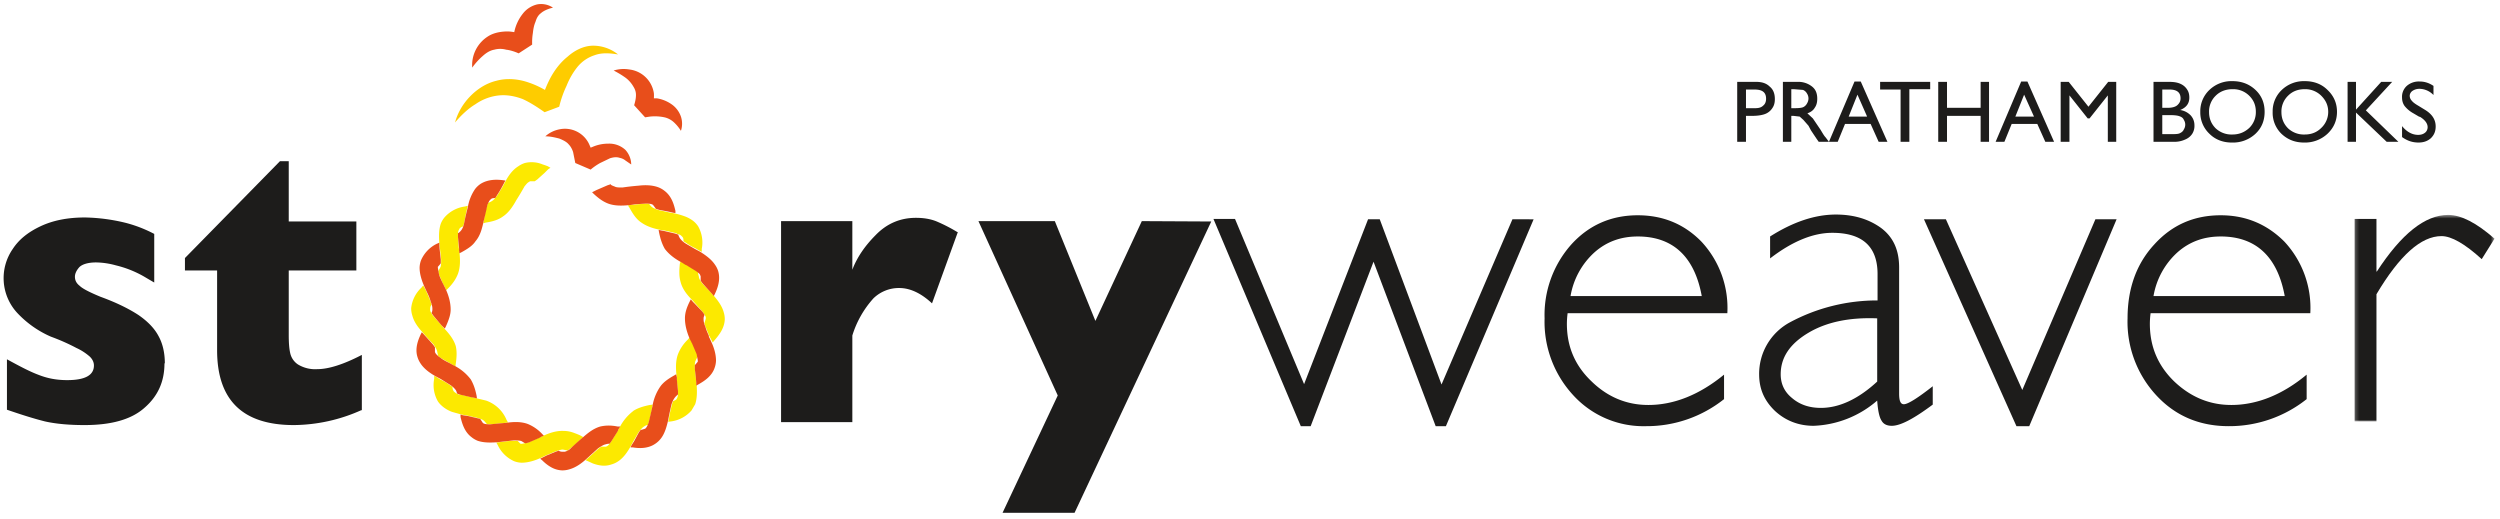 <svg xmlns="http://www.w3.org/2000/svg" width="684" height="142" xmlns:xlink="http://www.w3.org/1999/xlink"><defs><path id="a" d="M38.5.5V57H.2V.5h38.3z"/></defs><g fill="none" fill-rule="evenodd"><path fill="#1D1C1B" d="M45 99.4c0 5-1.8 9-5.5 12.2-3.6 3.2-9.1 4.7-16.4 4.7-4 0-7.7-.3-10.8-1-3.2-.8-6.6-1.9-10.4-3.2V98.3c3.3 1.8 6.1 3.3 8.5 4.2 2.5 1 5 1.5 8 1.5 4.8 0 7.3-1.3 7.3-4 0-.9-.4-1.7-1.1-2.4a15 15 0 0 0-3.7-2.4c-1.7-.9-4-2-7-3.1a27.8 27.8 0 0 1-9.1-6.4 14 14 0 0 1-1.3-17.6c1.7-2.6 4.2-4.6 7.6-6.2 3.4-1.6 7.4-2.4 12.2-2.4A50.3 50.3 0 0 1 34.5 61a36.2 36.2 0 0 1 7.7 3v13.3a370.3 370.3 0 0 1-2.9-1.7 29.2 29.2 0 0 0-7.6-3 21.4 21.4 0 0 0-5.4-.8c-2.2 0-3.8.5-4.6 1.3-.8.9-1.2 1.8-1.2 2.6 0 1 .4 1.8 1.3 2.5.8.8 2.8 1.8 5.7 3 4.4 1.6 7.8 3.3 10.4 5 2.6 1.8 4.4 3.7 5.5 5.8 1.1 2 1.7 4.5 1.7 7.4m53.8 12.8a45.8 45.8 0 0 1-18.5 4.1c-14 0-21-6.8-21-20.5V74h-8.8v-3.4l26-26.5H79v16.5h18.5v13.4H79v17.6c0 2 .1 3.7.4 5a5 5 0 0 0 2.1 3.1 9 9 0 0 0 5.3 1.3c3.1 0 7.2-1.3 12.2-3.9v15.2zm163.2-48.8L255 83c-3-2.8-6-4.2-9-4.2a10 10 0 0 0-7 2.8 27 27 0 0 0-5.8 10.2v23.7h-19.5v-55h19.5v13.3c1.2-3.2 3.3-6.4 6.4-9.5 3.1-3.2 6.8-4.7 11-4.7 2.1 0 4 .3 5.7 1a44 44 0 0 1 5.8 3m69.3-3L294 140.3h-19.7l15.1-32.1-21.7-47.7h20.9l11.1 27.3 12.7-27.3zm88.2-.6l-24 56.6h-2.8l-17-45-17.2 45h-2.7L332 59.9h5.9l18.9 45.2L374.3 60h3.2l16.9 45.2L413.8 60zm10 21h36c-2-10.9-8-16.3-17.5-16.3-4.6 0-8.5 1.4-11.8 4.3a20.8 20.8 0 0 0-6.6 12m43 4.7h-43.8a23.2 23.2 0 0 0-.2 2.9c0 6.2 2.2 11.4 6.7 15.7 4.4 4.3 9.6 6.5 15.6 6.5 7 0 14-2.8 20.7-8.3v6.7a34 34 0 0 1-21.4 7.4 26 26 0 0 1-19.8-8.4 29.6 29.6 0 0 1-7.9-21.1 29 29 0 0 1 7.3-20.2c4.8-5.3 10.9-8 18.2-8 6.9 0 12.7 2.4 17.4 7.2a26.6 26.6 0 0 1 7.1 19.6m41 18.8V87.1c-7.6-.3-13.9 1-18.9 4-5 3-7.5 6.7-7.5 11.3 0 2.6 1 4.8 3.1 6.5 2.1 1.8 4.7 2.7 7.9 2.7 5 0 10.2-2.4 15.4-7.2m15.2 1.3v5c-5.1 3.8-8.8 5.8-11.2 5.8-1.4 0-2.3-.5-2.8-1.4-.6-.9-1-2.7-1.2-5.5a28.1 28.1 0 0 1-17.4 6.9c-4.1 0-7.7-1.4-10.6-4.1-2.9-2.8-4.3-6-4.3-10a16 16 0 0 1 8.4-14.2 50.4 50.4 0 0 1 24-6V75c0-7.6-4.2-11.3-12.4-11.3-5.2 0-10.9 2.3-17 7v-6c6.3-4 12.3-6 18-6 5 0 9.1 1.3 12.4 3.7 3.3 2.5 4.9 6 4.9 10.8v34.5c0 2 .4 2.9 1.3 2.9 1.1 0 3.8-1.7 8-5M579.1 60l-23.9 56.6h-3.5l-25.3-56.6h6l20.9 46.7 20-46.7zm10 21h36c-2-10.9-8-16.3-17.5-16.3-4.6 0-8.5 1.4-11.8 4.3a20.8 20.8 0 0 0-6.6 12m42.9 4.7h-43.7a23.2 23.2 0 0 0-.2 2.9c0 6.2 2.2 11.4 6.6 15.7 4.5 4.3 9.7 6.5 15.7 6.5 7 0 14-2.8 20.6-8.3v6.7a34 34 0 0 1-21.3 7.4c-8 0-14.6-2.8-19.8-8.4a29.6 29.6 0 0 1-7.9-21.1c0-8.1 2.4-14.9 7.3-20.2 4.8-5.3 10.8-8 18.2-8 6.8 0 12.6 2.4 17.4 7.2a26.6 26.6 0 0 1 7.1 19.6"/><g transform="translate(644 58.3)"><mask id="b" fill="#fff"><use xlink:href="#a"/></mask><path fill="#1D1C1B" d="M38.5 7L35 12.6C30.4 8.4 26.7 6.3 24 6.3c-5.6 0-11.5 5.3-17.8 15.9V57H.2V1.6h6V16h.1C13 5.7 19.5.5 25.8.5c3.6 0 7.8 2.2 12.7 6.5" mask="url(#b)"/></g><path fill="#1D1C1B" d="M480 24.5h-2.3v5.1h2.5c1 0 1.7-.2 2.2-.7.5-.4.8-1 .8-1.9 0-1.7-1-2.5-3.1-2.5zm-4.7 14.3V22.4h5.2c1.6 0 2.8.4 3.7 1.3 1 .8 1.4 2 1.4 3.4 0 1-.2 1.8-.7 2.5a4.1 4.1 0 0 1-2 1.6c-.8.3-2 .5-3.5.5h-1.7v7.1h-2.4zm15.5-14.4h-.7v5.2h.9c1.2 0 2-.1 2.4-.3a2.3 2.3 0 0 0 1-1 2.7 2.7 0 0 0 .4-1.3 2.5 2.5 0 0 0-.4-1.4 2.2 2.2 0 0 0-1.1-1l-2.5-.2zm-3 14.4V22.4h4a6 6 0 0 1 4 1.3c1 .8 1.4 1.9 1.4 3.3 0 1-.2 1.8-.7 2.5-.4.7-1.1 1.2-2 1.5l1.5 1.4 2.1 3.1c.6 1 1 1.7 1.4 2.1l.9 1.2h-2.8l-.7-1a2 2 0 0 0-.2-.3l-.4-.6-.8-1.2-.7-1.3-1.4-1.6-1-.9-1.7-.2h-.6v7.1h-2.4zm23-7l-2.6-5.9-2.4 6h5zm-3.4-9.5h1.7l7.3 16.5H514l-2.2-4.9h-7l-2 4.9h-2.4l7-16.5zm7 .1h13.7v2h-5.7v14.4H520V24.5h-5.6zm27.5 0h2.3v16.4h-2.3v-7.1h-9.2v7.1h-2.4V22.4h2.4v7.1h9.2zm14.6 9.5l-2.7-6-2.4 6h5zm-3.5-9.6h1.7l7.3 16.5h-2.4l-2.2-4.9h-7l-2 4.9H546l7-16.5zm23.8.1h2.2v16.4h-2.3V26.1l-5 6.3h-.5l-5-6.3v12.7h-2.4V22.4h2.2l5.4 6.8zm17 9.1h-2.2v5.2h2.3c1.3 0 2.1 0 2.6-.3.4-.2.8-.5 1-1a2.4 2.4 0 0 0 0-2.6c-.2-.5-.6-.8-1.2-1-.5-.2-1.4-.3-2.5-.3m-.2-7h-2v5h1.5c1.3 0 2.2-.3 2.7-.8s.8-1 .8-1.8c0-1.6-1-2.4-3-2.4m1.2 14.3h-5.6V22.4h4.3c1.4 0 2.4.2 3.2.6a4 4 0 0 1 1.7 1.5c.4.6.6 1.3.6 2.2 0 1.6-.8 2.7-2.5 3.4a5 5 0 0 1 2.9 1.5c.7.8 1 1.7 1 2.7a4 4 0 0 1-.6 2.3c-.4.6-1 1.2-2 1.6a7 7 0 0 1-3 .6m16-14.4c-1.8 0-3.4.6-4.6 1.8a6 6 0 0 0-1.8 4.5c0 1.7.6 3.2 1.8 4.4a6.3 6.3 0 0 0 4.6 1.7c1.8 0 3.3-.6 4.6-1.8a6 6 0 0 0 1.8-4.4c0-1.8-.6-3.2-1.8-4.4a6.2 6.2 0 0 0-4.5-1.8m-.1-2.2c2.5 0 4.6.8 6.3 2.4 1.7 1.6 2.5 3.6 2.5 6s-.8 4.4-2.5 6a9 9 0 0 1-6.5 2.4c-2.4 0-4.5-.8-6.1-2.4a8 8 0 0 1-2.5-6 8 8 0 0 1 2.5-6 8.7 8.7 0 0 1 6.3-2.4m19.8 2.2c-1.9 0-3.4.6-4.6 1.8a6 6 0 0 0-1.8 4.5c0 1.7.6 3.2 1.8 4.4a6.3 6.3 0 0 0 4.6 1.7c1.8 0 3.3-.6 4.5-1.8a6 6 0 0 0 1.9-4.4c0-1.8-.7-3.2-1.9-4.4a6.2 6.2 0 0 0-4.5-1.8m0-2.2c2.5 0 4.6.8 6.2 2.4 1.7 1.6 2.6 3.6 2.6 6s-.9 4.4-2.6 6a9 9 0 0 1-6.4 2.4c-2.5 0-4.5-.8-6.2-2.4a8 8 0 0 1-2.4-6 8 8 0 0 1 2.5-6 8.7 8.7 0 0 1 6.2-2.4m21 .2h3l-7.2 7.8 8.9 8.6H653l-8.4-8v8h-2.3V22.4h2.3V30zM662 32l-1.7-1a8 8 0 0 1-2.4-2c-.5-.7-.7-1.5-.7-2.3a4 4 0 0 1 1.3-3.2 5 5 0 0 1 3.5-1.2c1.4 0 2.6.4 3.8 1.2V26a5.4 5.4 0 0 0-3.8-1.7c-.8 0-1.4.2-2 .6-.4.3-.7.8-.7 1.3s.2 1 .6 1.4c.3.4 1 .9 1.7 1.3l1.8 1.1c2 1.2 3 2.7 3 4.6 0 1.3-.4 2.3-1.3 3.2-.9.8-2 1.2-3.4 1.2-1.7 0-3.1-.5-4.5-1.5v-3c1.3 1.6 2.8 2.4 4.4 2.4.8 0 1.4-.2 1.9-.6.5-.4.7-1 .7-1.5 0-1-.7-2-2.2-2.9"/><path fill="#FCE900" d="M137.5 59.3c1.7-1.1 2.8-2.8 3.8-4.6a67 67 0 0 0 2.2-3.7c.5-.6.8-1 1.2-1.2l.3-.2h1.3l.7-.5 2-1.8 1-1 .6-.4-.7-.4a15.7 15.7 0 0 0-1.4-.5 7.8 7.8 0 0 0-4.9-.4 6.5 6.5 0 0 0-1.8.9c-1.6 1-2.7 2.6-3.5 4.1l-.8 1.5-1.4 2.3c-.6.8-1 1.3-1.5 1.6a3.8 3.8 0 0 1-.8.4l-.3.1-.3 1c-.3.8-.5 2-.7 3l-.1.7-.2.9.7-.2c2-.3 3.5-.8 4.6-1.6M121.4 78l.3.6.4.8.5-.5c1.4-1.4 2.2-2.7 2.7-4 .7-1.9.6-4 .4-6l-.2-1.3-.2-3c0-.7 0-1.2.2-1.6l.2-.4c.1-.2.4-.4.8-.6h.2l.3-1 .5-2.6.3-1.3.2-.8-.8.2a9 9 0 0 0-5.6 3 6.5 6.5 0 0 0-1 1.7c-.6 1.8-.5 3.7-.4 5.4l.2 1.6.3 2.8c0 1 0 1.6-.2 2.1l-.5.9-.1.2.2.9 1.3 3m-1.6 19v.2l.7.6 2.8 1.6.7.4.6.4.1-.8c.3-2 .3-3.5 0-4.8-.6-2-2-3.6-3.3-5a182 182 0 0 0-2.9-3.3c-.4-.6-.7-1-.8-1.5a1.2 1.2 0 0 1 0-.4c0-.2 0-.6.3-1l.1-.1-.3-.9a35.8 35.8 0 0 0-1.6-3.7l-.4-.7-.5.6a9 9 0 0 0-2.8 5.6 6.5 6.5 0 0 0 .3 2c.5 1.9 1.7 3.4 2.8 4.6a56.3 56.3 0 0 0 3 3.3c.5.8.9 1.4 1 1.9l.2 1m18.4 18.6l.8-.1-.4-.7a9.4 9.4 0 0 0-5.6-5.3l-2.9-.7a82.4 82.4 0 0 0-1.3-.3l-3-.7a10.6 10.6 0 0 1-.4 0 4 4 0 0 1-1-.6 1.3 1.3 0 0 1-.3-.3 2 2 0 0 1-.3-1v-.2l-.8-.5c-.7-.5-1.5-1-2.4-1.4a82.7 82.7 0 0 1-1.1-.7l-.7-.4v.8a9 9 0 0 0 1 6.2c.4.6.8 1 1.4 1.5a9 9 0 0 0 2.5 1.4l2.5.7a66.4 66.4 0 0 0 1.6.3l2.7.6c1 .3 1.6.5 2 .9l.6.7.2.2h1l3.1-.3.8-.1m19 2.8c-1-.4-2-.6-3-.6-2-.1-4 .6-5.7 1.4a100.4 100.4 0 0 0-4 1.8l-1.6.3a1.4 1.4 0 0 1-.5 0l-.7-.7-.2-.1h-1a36 36 0 0 0-4 .4l-.7.1.4.7a9 9 0 0 0 4.5 4.4 6.5 6.5 0 0 0 2 .4c1.8 0 3.7-.6 5.2-1.3l1.5-.7 2.6-1.1c.9-.3 1.5-.5 2-.5l1 .2.3.1.7-.6c.8-.5 1.6-1.3 2.4-2l.5-.5.7-.6-.7-.4a16.8 16.8 0 0 0-1.7-.7m16-6a13.2 13.2 0 0 0-3.7 4.5l-.7 1.2-1.6 2.6c-.4.6-.7 1-1 1.2a1.4 1.4 0 0 1-.4.2h-1.3l-.7.5-2 1.8-1 .9-.6.5.7.3 1.3.6c1.9.7 3.5.8 5 .3a6.5 6.5 0 0 0 1.8-.8c1.6-1 2.7-2.7 3.5-4.1l.8-1.5 1.4-2.4c.6-.8 1-1.3 1.5-1.6a3.7 3.7 0 0 1 .8-.4h.3l.3-1 .7-3 .1-.8.2-.8-.8.1c-2 .4-3.4.9-4.5 1.6m16.1-18.7a35 35 0 0 1-.3-.6l-.4-.8-.5.6a11.2 11.2 0 0 0-2.7 4c-.7 1.9-.6 4-.4 5.9a106.7 106.7 0 0 0 .4 4.4c0 .7 0 1.2-.2 1.6a1.3 1.3 0 0 1-.2.4c-.1.2-.4.3-.8.5l-.2.1-.3 1-.6 2.6-.2 1.3-.2.7.8-.1a9 9 0 0 0 5.6-3l1-1.7c.6-1.8.5-3.8.4-5.4l-.2-1.7-.3-2.8c0-.9 0-1.6.2-2l.5-1 .1-.1-.2-1-1.3-2.9m8.6-8.3c-.5-1.8-1.7-3.3-2.8-4.6l-1.1-1.2-1.9-2c-.6-.8-1-1.4-1-2a3.9 3.9 0 0 1-.2-.9v-.3l-.7-.5-2.8-1.7a41.8 41.8 0 0 1-.5-.3l-.8-.4-.2.7c-.2 2-.2 3.5.2 4.9.5 2 1.8 3.6 3.2 5l.9 1 2 2.3c.4.6.7 1 .8 1.4v.4l-.3 1-.1.2.3.9 1 2.5.6 1.1.4.8.5-.6c1.1-1.3 2.7-3.2 2.8-5.7a6.4 6.4 0 0 0-.3-2M185.3 64c.5.1.9.3 1.1.5l.3.3c.2.2.3.5.3 1v.2l.8.5c.7.5 1.5 1 2.4 1.4l1 .6.8.4v-.8a9 9 0 0 0-1-6.2 6.4 6.4 0 0 0-1.4-1.5 9 9 0 0 0-2.5-1.3 19 19 0 0 0-2.5-.7l-1.6-.3-2.7-.6c-1-.3-1.6-.6-2-.9a3.8 3.8 0 0 1-.6-.7l-.2-.2h-1l-3.1.3h-.6l-1 .2.4.6c1 1.8 1.8 3 3 3.9.7.5 1.5 1 2.6 1.4 1 .4 2 .6 2.9.8l1.3.2 3 .7.3.2"/><path fill="#FECC00" d="M162.3 12.5c-2.6 0-5.1 1.3-7 3-2 1.6-3.5 3.6-4.7 5.8a31.2 31.2 0 0 0-1.5 3.3c-1.4-.8-2.9-1.5-4.4-2-2.8-1-6-1.3-8.9-.5-2.9.7-5.4 2.4-7.3 4.4-1.9 2-3.3 4.4-4 7 1.7-2 3.6-3.8 5.6-5 2-1.4 4.3-2.2 6.5-2.4 2.1-.2 4.3.2 6.4 1 2 .9 4 2.2 6 3.6l4-1.5a28.5 28.5 0 0 1 2-5.7c.8-2 1.8-3.7 3-5.2a10 10 0 0 1 4.7-3.2c1.9-.7 4-.6 6.4-.2a10.9 10.9 0 0 0-6.8-2.4"/><path fill="#E84E1B" d="M176.7 55.7c1 0 1.7.1 2 .4l.6.8.1.2.9.3 2.6.5 1.3.3.6.1v-.6c-.4-1.7-1-4-3-5.5a6.4 6.4 0 0 0-1.8-1c-1.7-.6-3.6-.6-5.3-.4a63.4 63.4 0 0 0-4.4.5c-1 0-1.7 0-2.2-.3a4 4 0 0 1-.9-.4l-.1-.2-.9.3-3 1.3-.6.3-.6.3.4.4c1.5 1.4 2.7 2.2 4 2.7 1.9.7 4 .6 6 .4l1.3-.2 3-.2m-51.1 12.2v.6l.1.8.6-.3c1.8-1 3-1.8 3.8-3 1.3-1.5 1.8-3.5 2.2-5.4a78.4 78.4 0 0 0 1-4.3 5 5 0 0 1 .7-1.5l.3-.3c.2-.2.5-.3 1-.3h.2l.5-.8a33.4 33.4 0 0 0 2-3.5l.3-.5-.7-.1c-1.6-.2-4-.3-6.1 1a6.3 6.3 0 0 0-1.5 1.4 12.2 12.2 0 0 0-2 5 66 66 0 0 0-1 4.3c-.2 1-.5 1.6-.8 2a3.8 3.8 0 0 1-.7.7l-.2.1v1l.3 3.1m-8.8 12c.4.8.8 1.7 1 2.5.4 1 .5 1.6.5 2.1 0 .3 0 .7-.2 1v.2l.5.7 2.1 2.5.4.4.6.6.3-.6c.8-1.8 1.3-3.2 1.3-4.6 0-2-.6-4-1.4-5.7l-.6-1.2c-.5-1-1-2-1.2-2.8l-.3-1.7V73l.7-.8.1-.2V71l-.3-2.7a75.3 75.3 0 0 1-.1-1.3v-.6l-.7.3a9 9 0 0 0-4.3 4.5 6.3 6.3 0 0 0-.4 2c0 1.8.6 3.6 1.3 5.2l.7 1.5m12.8 28.9l.9.2-.1-.7c-.4-2-.9-3.3-1.6-4.5a13.2 13.2 0 0 0-4.6-3.8l-1.1-.6c-1-.5-2-1-2.7-1.6-.6-.4-1-.8-1.2-1.1a1.4 1.4 0 0 1-.2-.4V95l-.5-.7-1.8-2-.9-1-.4-.4-.3.6c-.7 1.5-1.6 3.8-.9 6.1.2.7.5 1.3.9 1.9 1 1.5 2.6 2.6 4 3.4l1.5.8 2.4 1.5c.8.5 1.3 1 1.6 1.4.2.2.3.5.4.9l.1.2.9.3 3 .7.6.1m19.2 10.4l-.4-.4a11.2 11.2 0 0 0-4-2.8c-1.9-.7-4-.6-6-.3a156.7 156.7 0 0 0-4.3.4c-1 0-1.7-.1-2-.4l-.6-.9-.1-.2-.9-.2-2.6-.6a84.4 84.4 0 0 1-1.3-.2l-.6-.2v.7c.4 1.6 1 4 3 5.5a6.5 6.5 0 0 0 1.7 1c1.8.6 3.7.5 5.4.4l1.6-.2 2.8-.3c1 0 1.7 0 2.2.2l.8.5.2.1.9-.2 3-1.3.5-.3.7-.3zm15.4-2.5c-2 .6-3.5 1.9-5 3.2a72.4 72.4 0 0 0-3.3 3c-.5.4-1 .6-1.4.7h-.5c-.2 0-.6 0-1-.2l-.1-.1-.9.3-2.4 1-1.2.6-.6.3.5.4c1.2 1.2 2.4 2 3.5 2.4a6.6 6.6 0 0 0 2 .4 6.5 6.5 0 0 0 2-.3c1.8-.5 3.4-1.7 4.6-2.8l1.2-1.1 2.1-1.9c.8-.5 1.4-.9 1.9-1a4 4 0 0 1 1-.2h.2l.5-.7 1.7-2.7.2-.5.5-.8h-.7c-2-.4-3.4-.3-4.8 0m21-13.4l-.2-.9-.5.3c-1.8 1-3 1.9-3.8 3a13.1 13.1 0 0 0-2.2 5.5l-.3 1.3-.7 3c-.2.6-.4 1.1-.7 1.5a1.4 1.4 0 0 1-.3.3l-1 .3h-.2l-.5.7-1.3 2.4-.7 1.1-.3.6h.6c1.7.3 4.2.4 6.2-1a6.4 6.4 0 0 0 1.5-1.4c1.1-1.4 1.6-3.3 2-5l.3-1.6.6-2.7c.3-.9.6-1.5 1-2a3.8 3.8 0 0 1 .6-.6l.2-.2v-.9l-.3-3.1v-.6M194 92c-.4-.9-.8-1.8-1-2.6-.4-.9-.5-1.6-.5-2 0-.4 0-.7.2-1V86l-.5-.7L190 83l-.4-.4-.6-.7-.3.6c-.9 1.8-1.3 3.2-1.3 4.6 0 2 .6 4 1.4 5.8l.6 1.2 1.2 2.8.3 1.6a1.5 1.5 0 0 1 0 .5l-.7.8-.1.1v1l.3 2.6.1 1.3v.7l.7-.4c1.4-.8 3.5-2.1 4.3-4.4a6.5 6.5 0 0 0 .4-2c0-1.9-.6-3.7-1.3-5.2a56.6 56.6 0 0 0-.7-1.5m-6.2-19.5l2.6 1.6c.6.4 1 .7 1.2 1l.2.5v1.2l.5.7 1.8 2 .9 1 .4.5.3-.6c.7-1.5 1.6-3.8.9-6.2a6.2 6.2 0 0 0-.9-1.8c-1-1.5-2.6-2.6-4-3.5l-1.5-.8-2.4-1.4c-.8-.5-1.3-1-1.6-1.4a3.9 3.9 0 0 1-.5-1v-.1l-.9-.3-3-.7-.6-.1-.9-.2.1.6c.4 2 .9 3.4 1.6 4.6 1.2 1.6 2.9 2.8 4.6 3.7l1.1.7zm-55.6-57.2c1-.9 2-1.5 3.1-1.7 1.1-.3 2.2-.3 3.3 0 1 .1 2.3.5 3.4 1l3.7-2.4a15.9 15.9 0 0 1 .2-3.2c.1-1 .3-2.1.7-3 .3-1 .7-1.8 1.5-2.4.8-.7 2-1.2 3.3-1.5a5.8 5.8 0 0 0-4.3-.9 7 7 0 0 0-4 2.6 11.8 11.8 0 0 0-2.3 5 12.9 12.9 0 0 0-1.7-.2c-1.8 0-3.8.3-5.4 1.3a9.3 9.3 0 0 0-4.4 8.6 18 18 0 0 1 2.9-3.2M153 37.9c1 .4 2 .9 2.5 1.5.6.6 1 1.3 1.3 2.2l.6 3 4.2 1.8a15.9 15.9 0 0 1 2.6-1.8l2.7-1.3c1-.3 1.8-.4 2.7-.1.5.1 1 .3 1.5.7l1.6 1.1c0-1.3-.5-2.8-1.6-4a6.5 6.5 0 0 0-4.6-1.7c-1.6 0-3 .3-4.4.9l-.5.2-.3-.7a7.3 7.3 0 0 0-8.3-4.3 8 8 0 0 0-3.8 1.9c1.4 0 2.6.3 3.8.6m20.3-14.2c.5.8.7 1.5.7 2.3 0 .9-.2 1.8-.5 2.8l3 3.3 1.3-.2a12.7 12.7 0 0 1 4 .2 5.7 5.7 0 0 1 2.4 1.2 11 11 0 0 1 2.1 2.5 6.2 6.2 0 0 0 0-3.9 6.8 6.8 0 0 0-2.6-3.4 9.7 9.7 0 0 0-4-1.6h-.8a9.2 9.2 0 0 0 0-1.4 7.7 7.7 0 0 0-6.8-6.5 9.1 9.1 0 0 0-4.2.3 25 25 0 0 1 3.3 2 8 8 0 0 1 2.1 2.4"/></g></svg>